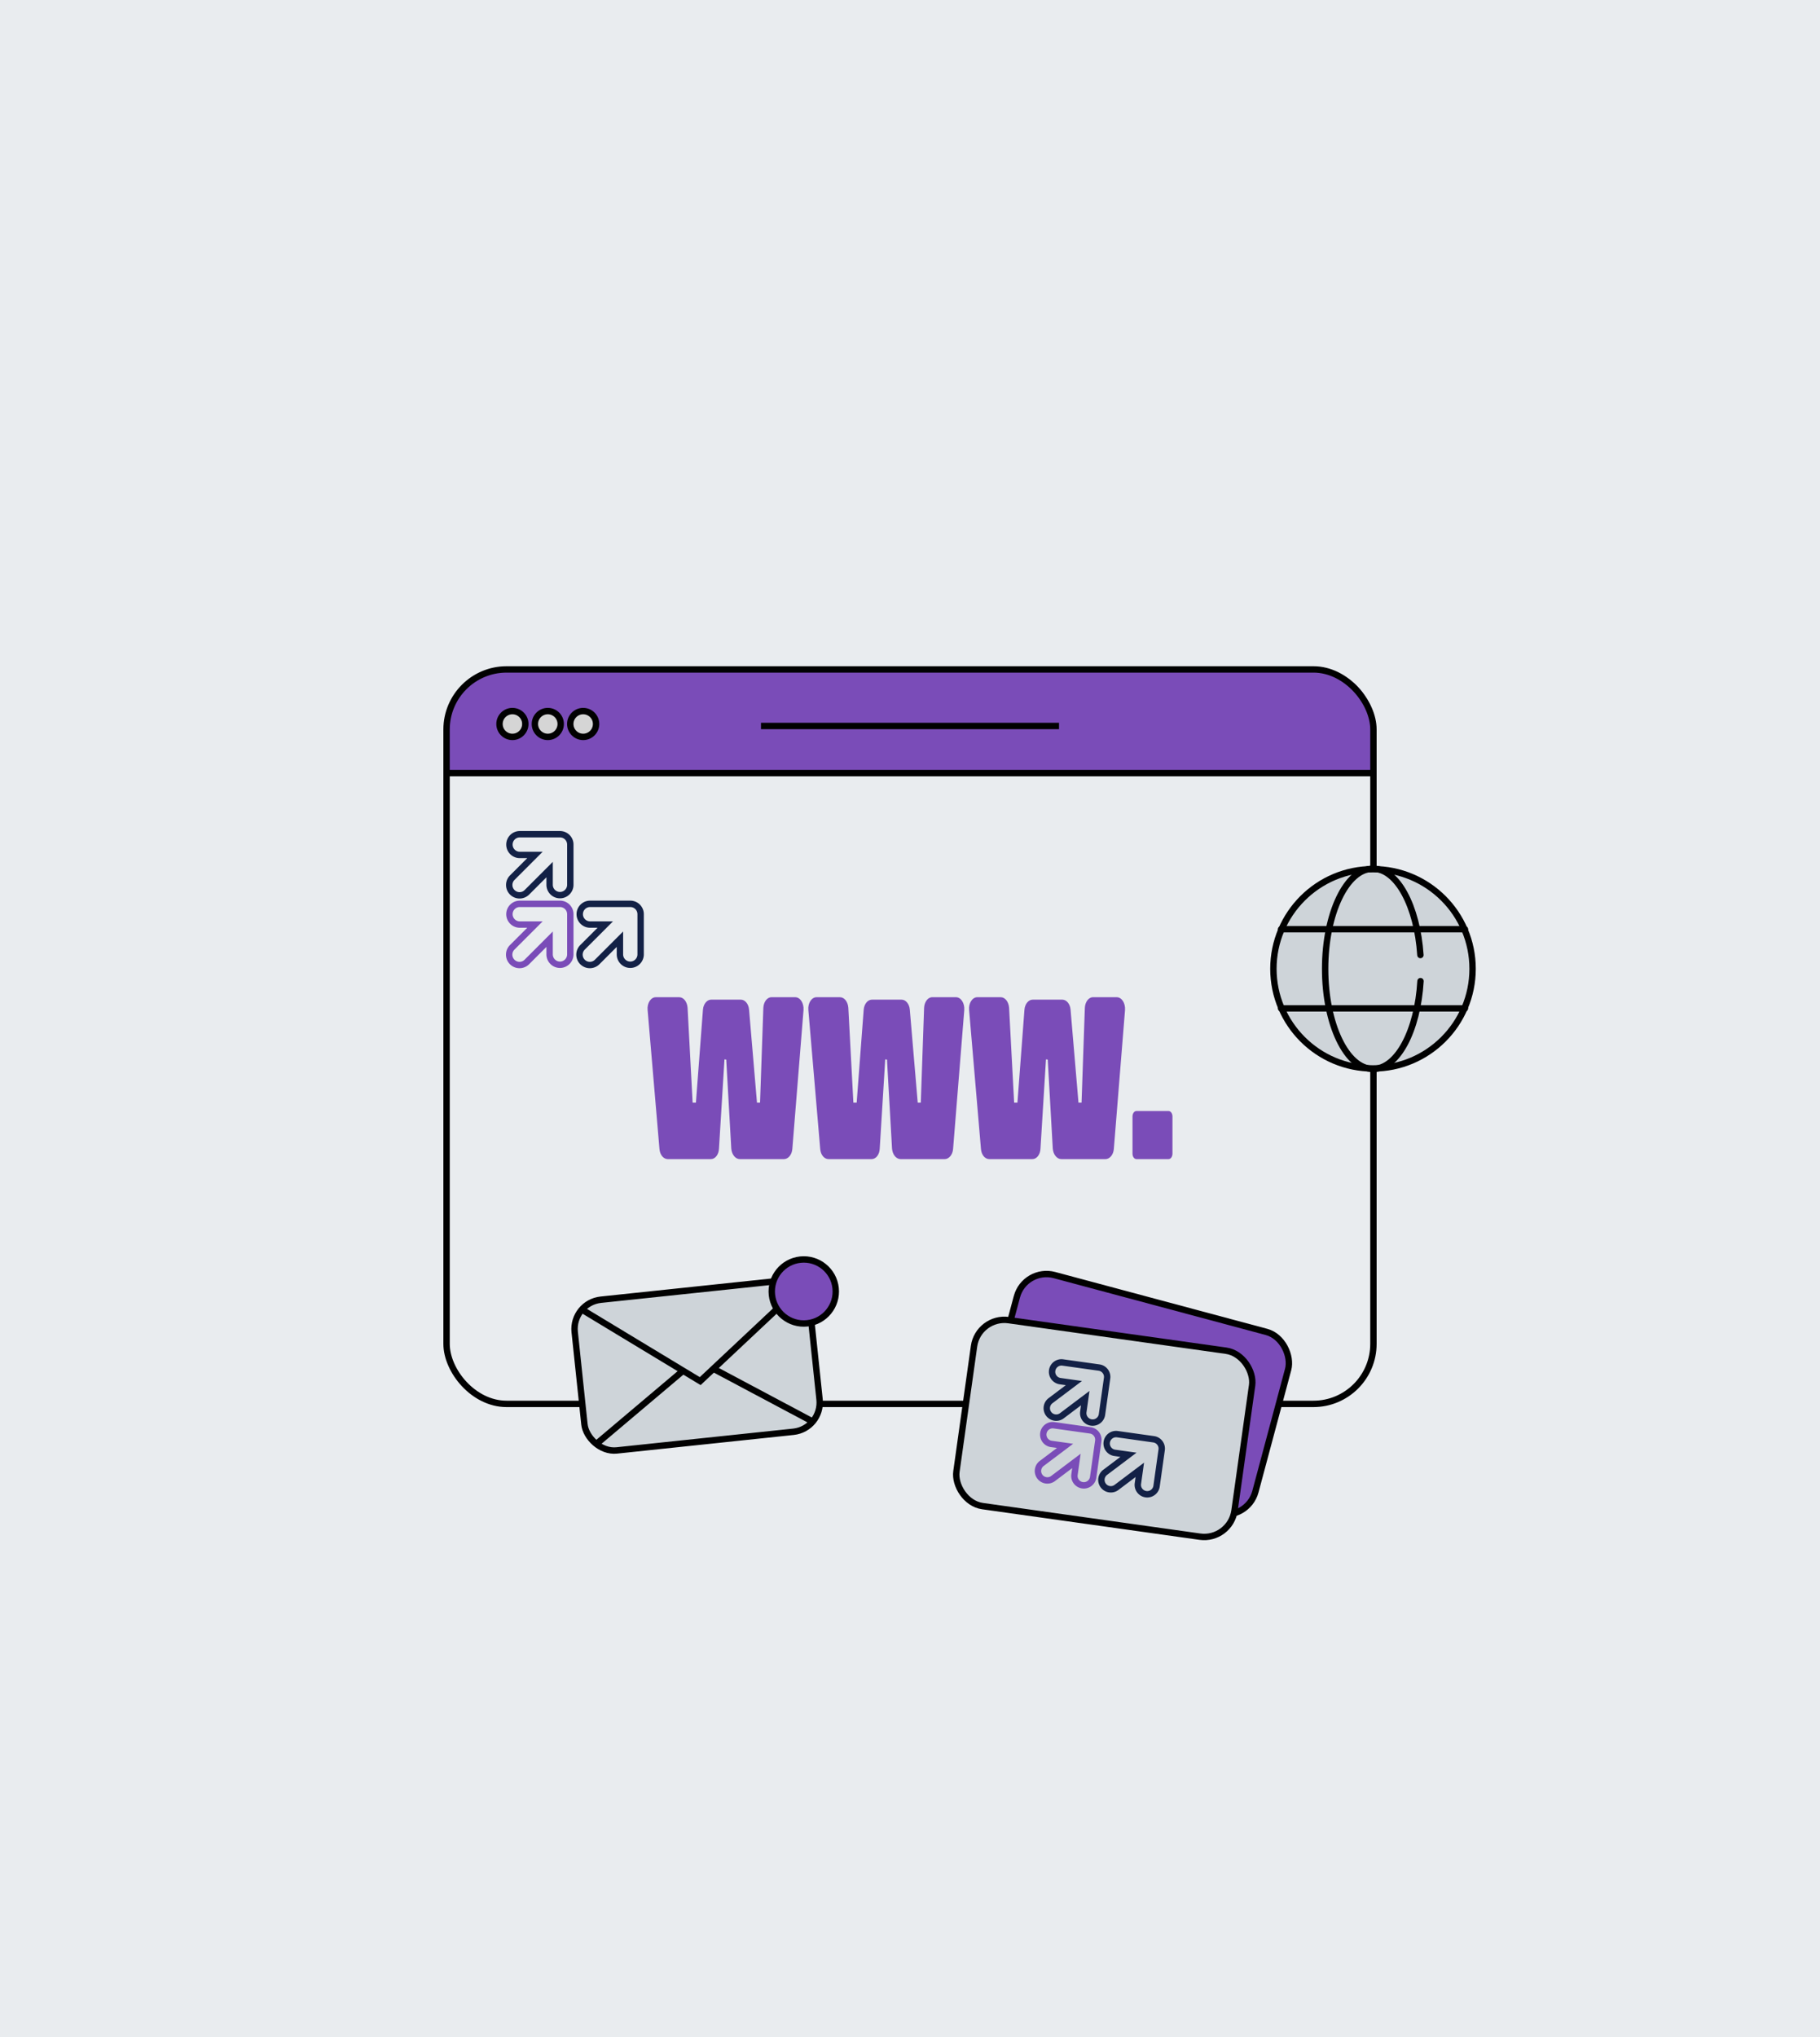 <?xml version="1.0" encoding="UTF-8"?> <svg xmlns="http://www.w3.org/2000/svg" xmlns:xlink="http://www.w3.org/1999/xlink" width="1425.463" height="1595.064" viewBox="0 0 1425.463 1595.064"><rect x="0" y="0" width="1425.463" height="1595.064" fill="#808080" stroke="none"/><defs><clipPath id="clip-path"><rect id="Rectangle_5040" data-name="Rectangle 5040" width="164" height="164" transform="translate(-0.212 -0.212)" fill="none" stroke="#010101" stroke-width="5"></rect></clipPath></defs><g id="Group_31203" data-name="Group 31203" transform="translate(-10039.639 364.5)"><g id="Group_31201" data-name="Group 31201"><rect id="Rectangle_147" data-name="Rectangle 147" width="1425.463" height="1595.064" transform="translate(10039.639 -364.5)" fill="#e9ecef" opacity="0.995"></rect><g id="Group_31195" data-name="Group 31195"><g id="Group_31181" data-name="Group 31181" transform="translate(10311.907 159.005)"><g id="Group_31182" data-name="Group 31182" transform="translate(0 -0.005)"><path id="Path_142706" data-name="Path 142706" d="M1045.38,83.667H319.442V46.56A44.065,44.065,0,0,1,363.507,2.495h637.808A44.065,44.065,0,0,1,1045.38,46.56Z" transform="translate(-241.949 -1.888)" fill="#7a4cb8"></path><rect id="Rectangle_5038" data-name="Rectangle 5038" width="725.938" height="575.03" rx="47" transform="translate(77.493 0.607)" fill="none" stroke="#010101" stroke-miterlimit="10" stroke-width="5"></rect><line id="Line_1138" data-name="Line 1138" x2="725.938" transform="translate(77.493 81.779)" fill="none" stroke="#010101" stroke-miterlimit="10" stroke-width="5"></line><line id="Line_1139" data-name="Line 1139" x2="233.434" transform="translate(323.745 44.883)" fill="none" stroke="#010101" stroke-miterlimit="10" stroke-width="5"></line><circle id="Ellipse_1422" data-name="Ellipse 1422" cx="10.112" cy="10.112" r="10.112" transform="translate(118.95 33.211)" fill="#d5d5d5" stroke="#010101" stroke-miterlimit="10" stroke-width="5"></circle><circle id="Ellipse_1423" data-name="Ellipse 1423" cx="10.112" cy="10.112" r="10.112" transform="translate(146.664 33.211)" fill="#d5d5d5" stroke="#010101" stroke-miterlimit="10" stroke-width="5"></circle><circle id="Ellipse_1424" data-name="Ellipse 1424" cx="10.112" cy="10.112" r="10.112" transform="translate(174.378 33.211)" fill="#d5d5d5" stroke="#010101" stroke-miterlimit="10" stroke-width="5"></circle></g></g></g><g id="Group_31196" data-name="Group 31196" transform="translate(10437.677 287.816)"><g id="Group_28566" data-name="Group 28566" transform="translate(0.814 0.814)"><path id="Path_139184" data-name="Path 139184" d="M46.969,66.909h0a8.08,8.08,0,0,0-5.738-2.365H9.751a8.107,8.107,0,0,0,0,16.215h11.9L3.866,98.546a8.108,8.108,0,1,0,11.466,11.466L33.119,92.226v11.9a8.107,8.107,0,0,0,16.215,0V72.647A8.08,8.08,0,0,0,46.969,66.909Z" transform="translate(-1.501 -10.039)" fill="none" stroke="#7a4cb8" stroke-miterlimit="10" stroke-width="5"></path><path id="Path_139185" data-name="Path 139185" d="M46.969,3.865h0A8.08,8.08,0,0,0,41.231,1.5H9.751a8.107,8.107,0,0,0,0,16.215h11.9L3.866,35.5A8.108,8.108,0,0,0,15.331,46.968L33.119,29.182v11.9a8.107,8.107,0,0,0,16.215,0V9.6A8.081,8.081,0,0,0,46.969,3.865Z" transform="translate(-1.501 -1.5)" fill="none" stroke="#132146" stroke-miterlimit="10" stroke-width="5"></path><path id="Path_139186" data-name="Path 139186" d="M110.667,66.909h0a8.08,8.08,0,0,0-5.738-2.365H73.449a8.107,8.107,0,0,0,0,16.215h11.9L67.564,98.546a8.108,8.108,0,1,0,11.466,11.466L96.817,92.226v11.9a8.107,8.107,0,0,0,16.215,0V72.647A8.08,8.08,0,0,0,110.667,66.909Z" transform="translate(-10.128 -10.039)" fill="none" stroke="#132146" stroke-miterlimit="10" stroke-width="5"></path></g></g><g id="Group_31198" data-name="Group 31198" transform="translate(179.804 -1495.291) rotate(8)"><rect id="Rectangle_5042" data-name="Rectangle 5042" width="219.938" height="147.03" rx="24" transform="translate(10854.18 618.268) rotate(7)" fill="#7a4cb8" stroke="#010101" stroke-miterlimit="10" stroke-width="5"></rect><rect id="Rectangle_5041" data-name="Rectangle 5041" width="219.938" height="147.03" rx="24" transform="translate(10823.4 661.121)" fill="#ced4d9" stroke="#010101" stroke-miterlimit="10" stroke-width="5"></rect><g id="Group_31197" data-name="Group 31197" transform="translate(10885.701 687.226)"><g id="Group_28566-2" data-name="Group 28566" transform="translate(0.814 0.814)"><path id="Path_139184-2" data-name="Path 139184" d="M42.905,66.7h0a7.358,7.358,0,0,0-5.225-2.153H9.013a7.383,7.383,0,0,0,0,14.766H19.851l-16.2,16.2A7.383,7.383,0,0,0,14.1,105.949l16.2-16.2v10.838a7.383,7.383,0,0,0,14.766,0V71.923A7.358,7.358,0,0,0,42.905,66.7Z" transform="translate(-1.501 -14.91)" fill="none" stroke="#7a4cb8" stroke-miterlimit="10" stroke-width="5"></path><path id="Path_139185-2" data-name="Path 139185" d="M42.905,3.653h0A7.358,7.358,0,0,0,37.68,1.5H9.013a7.383,7.383,0,0,0,0,14.766H19.851l-16.2,16.2A7.383,7.383,0,1,0,14.1,42.9l16.2-16.2V37.545a7.383,7.383,0,0,0,14.766,0V8.879A7.358,7.358,0,0,0,42.905,3.653Z" transform="translate(-1.501 -1.5)" fill="none" stroke="#132146" stroke-miterlimit="10" stroke-width="5"></path><path id="Path_139186-2" data-name="Path 139186" d="M106.6,66.7h0a7.358,7.358,0,0,0-5.225-2.153H72.711a7.383,7.383,0,0,0,0,14.766H83.549l-16.2,16.2a7.383,7.383,0,0,0,10.441,10.441l16.2-16.2v10.838a7.383,7.383,0,0,0,14.766,0V71.923A7.358,7.358,0,0,0,106.6,66.7Z" transform="translate(-15.05 -14.91)" fill="none" stroke="#132146" stroke-miterlimit="10" stroke-width="5"></path></g></g></g><path id="Path_142717" data-name="Path 142717" d="M1.72-116.788,11.008-7.912C11.352-3.44,14.1,0,17.544,0H51.256c3.44,0,6.192-3.612,6.364-8.256l4.3-69.832,1.376.172,3.956,69.66C67.6-3.612,70.52,0,73.96,0h34.572c3.268,0,6.192-3.44,6.536-7.912l8.772-108.876c.344-5.332-2.58-9.976-6.536-9.976H98.728c-3.44,0-6.192,3.784-6.364,8.428L89.784-44.2H87.376L81.184-116.96c-.344-4.472-3.1-7.912-6.536-7.912H51.6c-3.44,0-6.192,3.44-6.536,7.912L39.56-44.2H36.98l-3.956-74.3c-.344-4.644-3.1-8.256-6.536-8.256H8.084C4.3-126.764,1.2-122.12,1.72-116.788Zm125.9,0L136.912-7.912C137.256-3.44,140.008,0,143.448,0H177.16c3.44,0,6.192-3.612,6.364-8.256l4.3-69.832,1.376.172,3.956,69.66C193.5-3.612,196.424,0,199.864,0h34.572c3.268,0,6.192-3.44,6.536-7.912l8.772-108.876c.344-5.332-2.58-9.976-6.536-9.976H224.632c-3.44,0-6.192,3.784-6.364,8.428L215.688-44.2H213.28l-6.192-72.756c-.344-4.472-3.1-7.912-6.536-7.912H177.5c-3.44,0-6.192,3.44-6.536,7.912l-5.5,72.756h-2.58l-3.956-74.3c-.344-4.644-3.1-8.256-6.536-8.256h-18.4C130.2-126.764,127.108-122.12,127.624-116.788Zm125.9,0L262.816-7.912C263.16-3.44,265.912,0,269.352,0h33.712c3.44,0,6.192-3.612,6.364-8.256l4.3-69.832,1.376.172,3.956,69.66C319.4-3.612,322.328,0,325.768,0H360.34c3.268,0,6.192-3.44,6.536-7.912l8.772-108.876c.344-5.332-2.58-9.976-6.536-9.976H350.536c-3.44,0-6.192,3.784-6.364,8.428L341.592-44.2h-2.408l-6.192-72.756c-.344-4.472-3.1-7.912-6.536-7.912H303.408c-3.44,0-6.192,3.44-6.536,7.912l-5.5,72.756h-2.58l-3.956-74.3c-.344-4.644-3.1-8.256-6.536-8.256h-18.4C256.108-126.764,253.012-122.12,253.528-116.788ZM381.5-33.368V-4.3c0,2.408,1.376,4.3,3.1,4.3H409.7c1.72,0,3.1-1.892,3.1-4.3V-33.368c0-2.408-1.376-4.3-3.1-4.3H384.592C382.872-37.668,381.5-35.776,381.5-33.368Z" transform="translate(10545.139 543)" fill="#7a4cb8" stroke="rgba(0,0,0,0)" stroke-width="1"></path><g id="Group_31200" data-name="Group 31200" transform="translate(-1970)"><circle id="Ellipse_1428" data-name="Ellipse 1428" cx="76" cy="76" r="76" transform="translate(13009 318)" fill="#ced4d9"></circle><g id="Group_31199" data-name="Group 31199" transform="translate(13003.212 312.212)"><g id="Group_31187" data-name="Group 31187" clip-path="url(#clip-path)"><circle id="Ellipse_1426" data-name="Ellipse 1426" cx="78" cy="78" r="78" transform="translate(3.788 3.788)" fill="none" stroke="#010101" stroke-linecap="round" stroke-linejoin="round" stroke-width="5"></circle><line id="Line_1142" data-name="Line 1142" x2="144" transform="translate(9.788 112.788)" fill="none" stroke="#010101" stroke-linecap="round" stroke-linejoin="round" stroke-width="5"></line><line id="Line_1143" data-name="Line 1143" x2="144" transform="translate(9.788 50.788)" fill="none" stroke="#010101" stroke-linecap="round" stroke-linejoin="round" stroke-width="5"></line><path id="Path_142713" data-name="Path 142713" d="M87.69,89.035c-2.276,38.733-18.065,68.726-37.2,68.726C29.78,157.76,13,122.67,13,79.38S29.78,1,50.486,1c18.951,0,34.62,29.41,37.132,67.594" transform="translate(31.302 2.408)" fill="none" stroke="#010101" stroke-linecap="round" stroke-linejoin="round" stroke-width="5"></path></g></g></g></g><g id="Group_31202" data-name="Group 31202" transform="matrix(0.995, -0.105, 0.105, 0.995, -372.125, 1591.459)"><rect id="Rectangle_5043" data-name="Rectangle 5043" width="185.076" height="118.588" rx="23" transform="translate(10892.01 208.736)" fill="#ced4d9" stroke="#010101" stroke-miterlimit="10" stroke-width="5"></rect><path id="Path_142718" data-name="Path 142718" d="M1129.658,903.66,1216,969.12l86.343-65.46" transform="translate(9769.682 -688.885)" fill="none" stroke="#010101" stroke-miterlimit="10" stroke-width="5"></path><path id="Path_142721" data-name="Path 142721" d="M0,45.533,73.878-4.57" transform="translate(10898.205 276.087)" fill="none" stroke="#010101" stroke-width="5"></path><path id="Path_142720" data-name="Path 142720" d="M66.63,45.533-6.377-3.772" transform="translate(11004.261 276.087)" fill="none" stroke="#010101" stroke-width="5"></path><path id="Path_142719" data-name="Path 142719" d="M2323.312,751.835a25.064,25.064,0,1,1-25.064-25.064,25.064,25.064,0,0,1,25.064,25.064" transform="translate(8775.421 -532.837)" fill="#7a4cb8"></path><circle id="Ellipse_1429" data-name="Ellipse 1429" cx="25.064" cy="25.064" r="25.064" transform="translate(11048.604 193.934)" fill="none" stroke="#000" stroke-miterlimit="10" stroke-width="5"></circle></g></g></svg> 